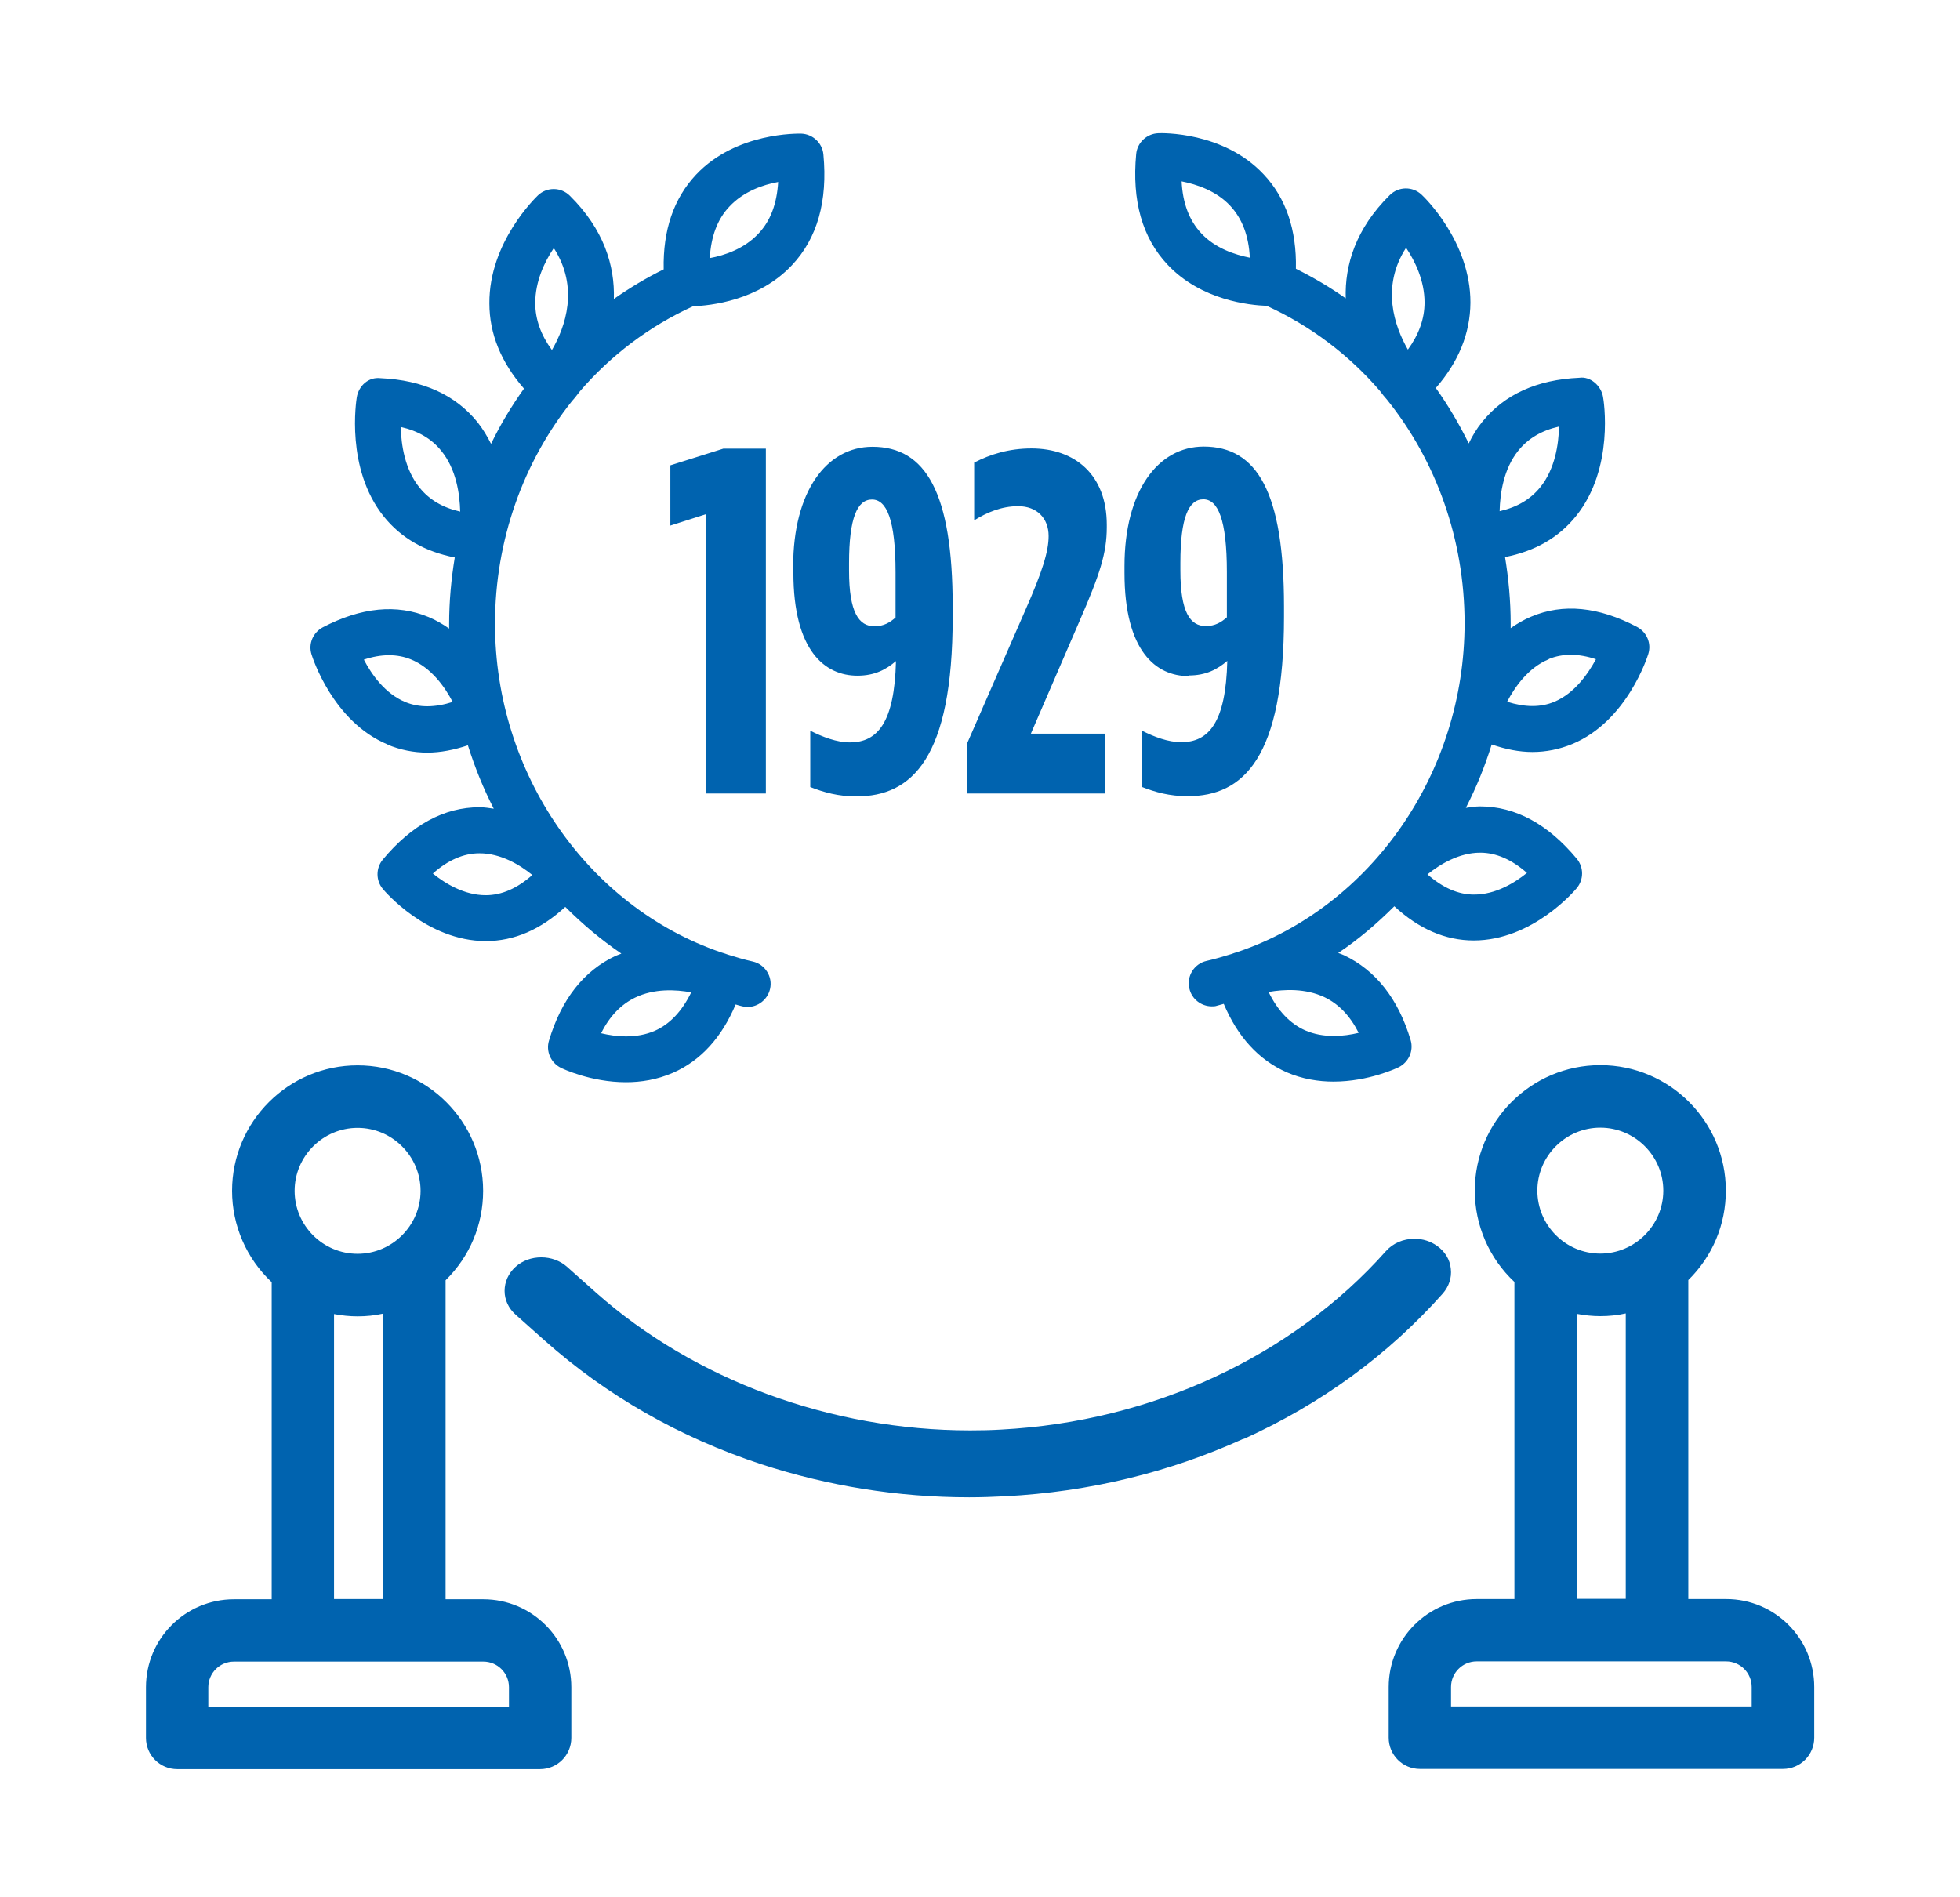 <?xml version="1.0" encoding="UTF-8"?><svg id="Warstwa_1" xmlns="http://www.w3.org/2000/svg" viewBox="0 0 94 91"><path d="M23.18,76.71h-1.81v-15.3c1.16-1.14,1.8-2.66,1.8-4.29,0-3.32-2.7-6.02-6.02-6.02s-6.02,2.7-6.02,6.02c0,1.66,.69,3.25,1.9,4.38v15.21h-1.81c-2.33,0-4.22,1.89-4.22,4.22v2.43c0,.83,.67,1.5,1.5,1.5H25.9c.83,0,1.5-.67,1.5-1.5v-2.43c0-2.33-1.89-4.22-4.22-4.22Zm-6.03-16.57c-1.67,0-3.02-1.36-3.02-3.02s1.36-3.02,3.02-3.02,3.02,1.36,3.02,3.02-1.36,3.02-3.02,3.02Zm-1.13,2.89c.37,.07,.75,.11,1.13,.11,.41,0,.82-.04,1.22-.13v13.69h-2.35v-13.67Zm-6.03,18.83v-.93c0-.68,.55-1.23,1.23-1.23h11.96c.68,0,1.23,.55,1.23,1.23v.93H9.99Zm72.79-5.16h-1.81v-15.3c1.16-1.14,1.8-2.66,1.8-4.29,0-3.32-2.7-6.02-6.02-6.02s-6.02,2.7-6.02,6.02c0,1.66,.69,3.25,1.9,4.38v15.21h-1.81c-2.33,0-4.22,1.89-4.22,4.22v2.43c0,.83,.67,1.5,1.5,1.5h17.41c.83,0,1.5-.67,1.5-1.5v-2.43c0-2.33-1.89-4.22-4.22-4.22Zm-6.03-16.57c-1.67,0-3.02-1.36-3.02-3.02s1.36-3.02,3.02-3.02,3.02,1.36,3.02,3.02-1.36,3.02-3.02,3.02Zm-1.13,2.89c.37,.07,.75,.11,1.13,.11,.41,0,.82-.04,1.22-.13v13.69h-2.35v-13.67Zm-6.03,18.83v-.93c0-.68,.55-1.23,1.23-1.23h11.96c.68,0,1.23,.55,1.23,1.23v.93h-14.41Zm-9.95-12.84c-3.57,1.62-7.41,2.55-11.43,2.76-.58,.03-1.16,.05-1.73,.05-3.41,0-6.77-.54-9.98-1.59-3.91-1.29-7.4-3.28-10.39-5.94l-1.38-1.23c-.34-.3-.53-.71-.53-1.14,0-.43,.18-.84,.52-1.15,.33-.3,.77-.46,1.24-.46,.46,0,.9,.16,1.23,.45l1.38,1.23c4.74,4.21,11.28,6.62,17.96,6.62,.49,0,.99-.01,1.49-.04,7.22-.38,13.95-3.5,18.45-8.56,.34-.38,.83-.59,1.37-.59,.4,0,.77,.12,1.08,.34,.38,.27,.62,.66,.66,1.1,.05,.43-.09,.84-.38,1.18-2.62,2.95-5.84,5.3-9.55,6.98Zm-25.8-30.94v-13.4l-1.69,.54v-2.89l2.54-.8h2.04v16.54h-2.89Zm4.21-10.61c0,3.78,1.53,4.95,3.07,4.95,.84,0,1.38-.3,1.85-.7-.07,2.96-.89,3.9-2.21,3.9-.63,0-1.31-.26-1.9-.56v2.7c.66,.26,1.34,.45,2.21,.45,2.67,0,4.62-1.83,4.62-8.61v-.49c0-5.47-1.29-7.67-3.85-7.67-2.21,0-3.8,2.16-3.8,5.73v.33Zm2.67-.45c0-2.18,.4-3.05,1.1-3.05s1.13,.96,1.13,3.5v2.16c-.26,.23-.56,.42-1.01,.42-.75,0-1.22-.66-1.22-2.67v-.35Zm12.29,11.05h-6.62v-2.42l2.77-6.34c.84-1.9,1.13-2.86,1.13-3.59,0-.85-.56-1.43-1.46-1.43-.8,0-1.5,.3-2.11,.68v-2.77c.77-.4,1.67-.68,2.75-.68,2.09,0,3.61,1.27,3.61,3.66v.12c0,1.24-.33,2.25-1.29,4.46l-2.35,5.44h3.57v2.86Zm4-5.66c.84,0,1.38-.3,1.85-.7-.07,2.96-.89,3.9-2.21,3.9-.63,0-1.31-.26-1.9-.56v2.7c.66,.26,1.34,.45,2.21,.45,2.67,0,4.62-1.83,4.62-8.61v-.49c0-5.47-1.29-7.67-3.85-7.67-2.21,0-3.8,2.16-3.8,5.73v.33c0,3.78,1.53,4.95,3.07,4.95Zm-.4-5.4c0-2.18,.4-3.05,1.1-3.05s1.13,.96,1.13,3.5v2.16c-.26,.23-.56,.42-1.01,.42-.75,0-1.22-.66-1.22-2.67v-.35Zm4.14-12.33c2.11,.96,3.95,2.36,5.43,4.08,.11,.15,.23,.3,.34,.42,2.35,2.93,3.72,6.69,3.72,10.72,0,7.2-4.48,13.58-10.85,15.76-.14,.04-.25,.08-.33,.11-.39,.12-.79,.24-1.19,.33-.59,.13-.97,.72-.83,1.32,.11,.51,.57,.86,1.08,.86,.08,0,.16,0,.24-.03,.11-.03,.22-.06,.33-.09,.67,1.59,1.68,2.69,3.01,3.28,.76,.33,1.54,.45,2.25,.45,1.69,0,3.05-.65,3.13-.69,.48-.24,.73-.79,.57-1.31-.59-1.97-1.67-3.34-3.19-4.06-.09-.04-.19-.08-.28-.11,.97-.65,1.86-1.41,2.69-2.24,1.17,1.08,2.44,1.64,3.81,1.64h0c2.82,0,4.85-2.4,4.94-2.51,.34-.41,.34-1,0-1.41-1.38-1.66-2.94-2.51-4.64-2.51h0c-.23,0-.46,.04-.68,.07,.5-.97,.91-1.98,1.24-3.04,.67,.23,1.32,.36,1.95,.36,.66,0,1.3-.13,1.91-.38,2.63-1.09,3.61-4.19,3.65-4.32,.16-.51-.07-1.05-.54-1.3-1.84-.97-3.55-1.14-5.08-.49-.36,.15-.68,.34-.98,.55,0-.07,0-.15,0-.22,0-1.08-.1-2.15-.27-3.19,1.43-.28,2.57-.93,3.4-1.96,1.86-2.3,1.33-5.58,1.3-5.72-.09-.55-.62-1-1.14-.92-2.03,.09-3.59,.8-4.65,2.11-.27,.33-.48,.68-.65,1.04-.46-.93-.98-1.82-1.58-2.66,1.09-1.25,1.65-2.62,1.66-4.09,.01-2.94-2.24-5.09-2.34-5.18-.43-.41-1.11-.4-1.53,.02-1.63,1.61-2.16,3.35-2.11,4.95-.75-.53-1.55-1-2.39-1.42,.04-1.87-.48-3.4-1.55-4.53-1.93-2.06-4.9-1.98-5.05-1.97-.55,.02-1.01,.45-1.06,1-.21,2.23,.29,4.02,1.51,5.31,1.61,1.71,3.94,1.94,4.75,1.97Zm4.41,34.87c-.7,.17-1.68,.27-2.57-.12-.72-.32-1.31-.94-1.75-1.84,.75-.13,1.77-.18,2.68,.25,.69,.33,1.23,.9,1.64,1.71Zm5.83-8.64c.76,0,1.51,.33,2.24,.97-.59,.48-1.51,1.04-2.53,1.04h-.01c-.76,0-1.5-.33-2.23-.97,.6-.48,1.51-1.04,2.53-1.04h0Zm3.29-9.29c.66-.27,1.42-.27,2.26,.01-.38,.7-1.02,1.63-1.99,2.04-.66,.28-1.42,.27-2.27,0,.37-.71,1.02-1.64,2-2.04Zm-1.46-10c.47-.58,1.11-.96,1.95-1.15-.02,.85-.19,2.03-.9,2.91-.47,.58-1.11,.96-1.95,1.15,.02-.85,.19-2.03,.9-2.91Zm-5.39-9.73c.44,.65,.89,1.59,.89,2.63,0,.78-.27,1.53-.8,2.26-.64-1.12-1.3-3-.09-4.88Zm-8.43-2.01c.57,.61,.89,1.44,.94,2.49-.71-.14-1.66-.45-2.33-1.17-.57-.61-.89-1.44-.94-2.49,.71,.14,1.66,.45,2.33,1.17ZM18.59,35.72c.61,.25,1.24,.38,1.91,.38,.62,0,1.28-.13,1.94-.35,.33,1.05,.74,2.07,1.24,3.04-.22-.03-.44-.07-.68-.07h0c-1.7,0-3.26,.85-4.64,2.51-.34,.41-.34,1,0,1.41,.08,.1,2.12,2.5,4.94,2.5h0c1.37,0,2.64-.56,3.81-1.64,.83,.83,1.72,1.58,2.69,2.24-.09,.04-.18,.07-.28,.11-1.53,.72-2.6,2.09-3.19,4.06-.16,.52,.09,1.07,.57,1.31,.08,.04,1.44,.69,3.12,.69,.72,0,1.49-.12,2.25-.45,1.33-.58,2.34-1.69,3.01-3.28,.11,.03,.22,.07,.33,.09,.08,.02,.16,.03,.24,.03,.5,0,.96-.35,1.08-.86,.14-.59-.24-1.19-.83-1.32-.41-.09-.8-.21-1.19-.33-.08-.03-.19-.07-.33-.11-6.37-2.18-10.84-8.56-10.84-15.76,0-4.01,1.36-7.76,3.69-10.68,.13-.14,.25-.3,.38-.47,1.48-1.72,3.32-3.12,5.43-4.08,.81-.03,3.14-.26,4.74-1.97,1.22-1.29,1.72-3.08,1.51-5.31-.05-.55-.51-.98-1.06-1-.14,0-3.12-.08-5.05,1.97-1.07,1.14-1.59,2.66-1.55,4.54-.84,.41-1.63,.89-2.39,1.42,.05-1.6-.48-3.34-2.11-4.95-.42-.42-1.1-.43-1.53-.02-.09,.09-2.35,2.24-2.33,5.18,0,1.47,.57,2.84,1.66,4.09-.6,.84-1.13,1.72-1.58,2.65-.18-.36-.39-.71-.65-1.04-1.06-1.31-2.62-2.02-4.65-2.11-.58-.07-1.05,.37-1.14,.92-.02,.14-.55,3.42,1.3,5.72,.83,1.03,1.97,1.68,3.4,1.96-.17,1.04-.27,2.1-.27,3.19,0,.08,0,.15,0,.22-.3-.21-.62-.4-.98-.55-1.53-.64-3.24-.47-5.08,.49-.47,.25-.7,.79-.54,1.3,.04,.13,1.02,3.23,3.65,4.32Zm4.72,7.22h-.02c-1.02,0-1.94-.56-2.53-1.04,.72-.64,1.47-.97,2.23-.97h.01c1.02,0,1.94,.56,2.53,1.04-.72,.64-1.47,.97-2.23,.97Zm8.1,6.5c-.89,.39-1.88,.29-2.58,.12,.4-.81,.95-1.38,1.63-1.71,.91-.44,1.94-.39,2.69-.25-.44,.9-1.02,1.52-1.74,1.84Zm-11.28-26.04c-.72-.88-.89-2.07-.91-2.92,.84,.19,1.48,.57,1.94,1.14,.72,.88,.89,2.07,.91,2.92-.84-.19-1.48-.57-1.94-1.14Zm14.85-13.49c.68-.73,1.62-1.05,2.34-1.18-.06,1.04-.37,1.87-.94,2.47-.68,.73-1.62,1.05-2.34,1.18,.06-1.04,.37-1.87,.94-2.47Zm-8.42,1.99c1.22,1.89,.56,3.77-.09,4.89-.53-.72-.8-1.48-.8-2.25,0-1.05,.45-1.99,.89-2.64Zm-6.85,19.73c.98,.4,1.63,1.33,2,2.04-.84,.27-1.6,.28-2.26,.01-.98-.4-1.63-1.33-2-2.04,.84-.28,1.6-.28,2.26-.01Z" style="fill:#0063af;"/></svg>